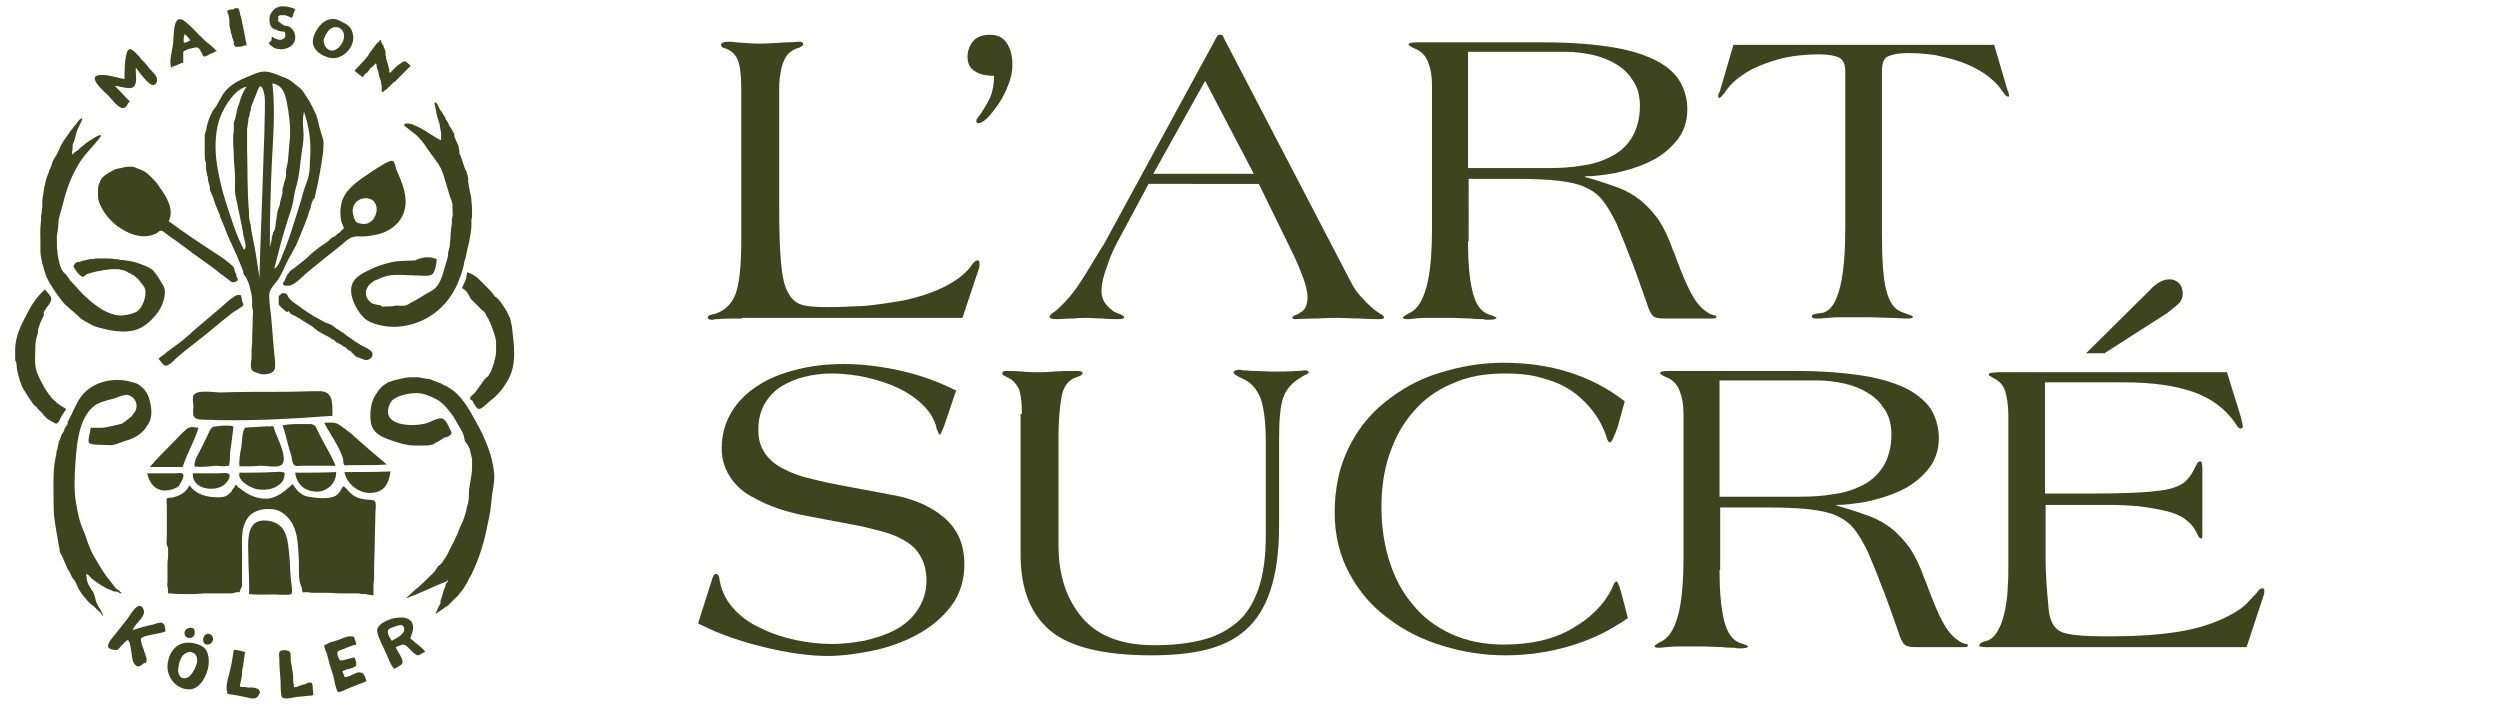 <?xml version="1.0" encoding="utf-8"?>
<!-- Generator: Adobe Illustrator 28.0.0, SVG Export Plug-In . SVG Version: 6.00 Build 0)  -->
<svg version="1.1" id="Ebene_1" xmlns="http://www.w3.org/2000/svg" xmlns:xlink="http://www.w3.org/1999/xlink" x="0px" y="0px"
	 viewBox="0 0 395.6 111.7" style="enable-background:new 0 0 395.6 111.7;" xml:space="preserve">
<style type="text/css">
	.st0{fill:#3D441E;}
</style>
<g>
	<path class="st0" d="M73,83c0.3-0.6,0.5-1.2,0.7-1.9v0c0-0.1,0.1-0.3,0.1-0.4c0-0.1,0-0.3,0.1-0.4c0-0.3,0.2-0.6,0.2-0.9
		c0.1-0.4,0.1-0.9,0.1-1.4c0-0.7,0.2-1.5,0.3-2.2c0.1-0.6,0.2-1.2,0.2-1.8c0-0.5,0-1,0-1.4c-0.1-0.4-0.2-0.8-0.3-1.2
		c0-0.1,0-0.3-0.1-0.4c-0.1-0.2-0.2-0.4-0.3-0.6c-0.1-0.1-0.2-0.3-0.3-0.4c-0.1-0.1-0.2-0.3-0.2-0.5c0-0.2-0.1-0.3-0.1-0.5
		c-0.1-0.3-0.2-0.6-0.4-0.9c-0.4-0.7-0.8-1.4-1.2-2.1c-0.7-1-1.6-2.2-2.7-2.8c-0.9-0.5-2.2-1-3.2-1c-1.1,0-3.5,0.4-4.1,1.5
		c-1.9,3.7,3.3,3.9,5.6,3.3c0.7-0.2,1.6-0.8,2.4-0.8c0.7,0,1.1,1.1,1.4,1.7c0.2,0.5,0.4,0.5,0.1,0.9c-0.1,0.1-0.3,0.3-0.5,0.3
		c-0.1,0.1-0.2,0.1-0.3,0.1c-0.2,0-0.3,0.1-0.4,0.2c-0.3,0.2-0.7,0.4-1,0.6c-0.1,0-0.2,0-0.2,0.1c-0.1,0.1-0.2,0.1-0.3,0.2
		c-0.1,0-0.3,0.1-0.4,0.1c-0.4,0.1-0.9,0.1-1.3,0.1c-0.2,0-0.4,0-0.6,0c-0.2,0-0.4,0-0.6,0c-1.5,0-2.9-0.5-4.3-1
		C60.1,69,59,68.4,58.7,67c-0.2-1.4-0.1-3.1,0.6-4.3c0.5-0.8,0.9-1.5,1.8-2c0.1-0.1,0.2-0.1,0.3-0.2c0.1-0.1,0.2-0.1,0.3-0.1
		c0.3-0.1,0.6-0.2,1-0.3c0.4-0.1,0.8-0.2,1.3-0.3c0.5-0.1,1-0.1,1.5-0.1c0.2,0,0.4,0,0.7,0c0.2,0,0.4,0.1,0.5,0.1
		c0.2,0,0.4,0.1,0.6,0.1c0.2,0.1,0.5,0,0.7,0.1c0.5,0.2,1.1,0.4,1.6,0.6c0.3,0.1,0.5,0.3,0.8,0.4c0.2,0.1,0.5,0.2,0.7,0.4
		c0.5,0.3,0.9,0.6,1.3,1c0.8,0.8,1.4,1.7,2,2.7c0.3,0.5,0.6,1.1,0.9,1.6c1.4,2.5,2.7,5.4,2.9,8.4c0.1,1.3-0.3,2.5-0.4,3.8
		c-0.1,1.3-0.3,2.6-0.6,3.9c-0.5,2.7-1.3,5.4-2.5,7.9c-0.1,0.2-0.2,0.5-0.4,0.7c-0.2,0.4-0.4,0.9-0.7,1.3c-0.1,0.2-0.2,0.3-0.3,0.5
		c-0.1,0.1-0.2,0.3-0.3,0.4l0,0c-0.2,0.2-0.3,0.3-0.4,0.5c-0.1,0.2-0.3,0.3-0.5,0.5c-0.3,0.3-0.6,0.6-0.9,0.9
		c-0.2,0.3-0.6,0.5-0.9,0.7c-0.2,0.2-0.5,0.3-0.7,0.5c-0.2,0.1-0.4,0.3-0.6,0.4c0,0-0.1,0-0.1,0c0.2-0.3,0.3-0.7,0.5-1.1
		c0.1-0.2,0.3-0.4,0.3-0.6c0-0.2,0-0.4,0.1-0.6c0.2-0.5,0.3-1.1,0.5-1.6c0.1-0.2,0.2-0.4,0.2-0.6c0-0.2,0.1-0.3,0.2-0.4
		c0.1-0.1,0.2-0.2,0.2-0.4c-0.1,0-0.1,0.1-0.2,0.2c-0.1,0-0.2,0.1-0.3,0.1c-0.4,0.2-0.8,0.3-1.2,0.5c-0.6,0.3-1.2,0.5-1.8,0.8
		c-0.8,0.3-1.5,0.7-2.2,0.9c-0.2,0.1-0.5,0.2-0.7,0.3c-0.1,0-0.2,0-0.3,0.1c0.1,0,0.1-0.1,0.2-0.2c0.3-0.2,0.5-0.5,0.8-0.7
		c0.3-0.3,0.6-0.6,0.9-0.8c0.6-0.5,1.2-1.1,1.8-1.7c0.4-0.4,0.8-0.7,1.1-1.2c0-0.1,0.1-0.1,0.1-0.2c0,0,0.1-0.1,0.1-0.1
		c0.1-0.1,0-0.1,0.1-0.2c0.1-0.1,0.2-0.1,0.3-0.2c0.2-0.2,0.4-0.4,0.5-0.6c0.1-0.2,0.3-0.4,0.4-0.6c0.2-0.3,0.4-0.6,0.5-0.9
		c0.3-0.7,0.7-1.3,1-2c0.3-0.6,0.6-1.3,0.8-1.9C72.8,83.4,72.9,83.2,73,83"/>
	<path class="st0" d="M9.5,69.5c0-0.1,0.1-0.2,0.1-0.3c0.1-0.2,0.1-0.3,0.2-0.5c0.1-0.1,0.1-0.2,0.2-0.3c0.1-0.1,0.1-0.3,0.2-0.4
		c0-0.1,0-0.2,0.1-0.3c0-0.1,0.1-0.2,0.2-0.3c0.1-0.1,0.1-0.2,0.2-0.3c0,0,0,0,0-0.1c0-0.1,0-0.1,0-0.2c0-0.1,0.1-0.1,0.1-0.2
		c0.1-0.1,0.1-0.3,0.2-0.4c0.6-1.1,1-2.3,1.8-3.4c1.8-2.5,5.4-3.2,8.2-2.3c0.8,0.2,0.9,0.3,1.5,0.8c0.5,0.5,0.9,1,1.1,1.8
		c0.4,1.4,0.6,2.9-0.2,4.1c-0.8,1.4-2.1,2.2-3.7,2.6c-0.6,0.2-1.2,0.5-1.8,0.6c-0.4,0.1-1,0-1.5,0c-0.4,0-2,0-2.3-0.3
		c-0.2-0.3,0-1.2,0.1-1.5c0-0.2,0.1-0.4,0.1-0.6c0-0.1,0-0.2,0.1-0.3c0.1-0.1,0.2,0,0.2,0c0.5,0,0.9,0,1.4,0c0.4,0,0.9-0.1,1.3-0.2
		c0.5-0.1,0.9-0.2,1.4-0.3c0.2-0.1,0.6-0.1,0.8-0.3c0.1-0.1,0.3-0.2,0.4-0.3c0.1-0.1,0.2-0.2,0.3-0.2c0.1-0.1,0.2-0.2,0.2-0.2
		c0.1-0.1,0.3-0.2,0.4-0.3c0.1-0.1,0.2-0.3,0.3-0.4c0-0.1,0.1-0.2,0.2-0.2l0,0c0-0.2,0.2-0.3,0.2-0.5c0.1-0.2,0.1-0.4,0.1-0.7
		c0-0.7-0.7-1.5-1.4-1.6c-0.4-0.1-1.1,0.2-1.5,0.3c-0.4,0.2-1.1,0.4-1.6,0.5c-1.2,0.4-1.9,0.5-2.8,1.5c-2,2.2-2.2,6.1-2.4,8.9
		c-0.1,1.9-0.2,3.9,0.1,5.7c0.2,1,0.3,1.9,0.6,2.9c0.2,0.8,0.6,1.6,0.9,2.4c0.1,0.4,0.3,0.8,0.4,1.2c0.3,0.8,0.6,1.5,1,2.2
		c0.3,0.5,0.6,1,0.9,1.5c0.2,0.3,0.3,0.5,0.5,0.8c0.3,0.4,0.5,0.8,0.8,1.1c0.3,0.4,0.7,0.9,1,1.3c0.2,0.3,0.5,0.5,0.8,0.7
		c0.1,0.1,0.1,0.2,0.2,0.2c0.1,0,0.1,0.1,0.1,0.1c0,0.2-0.4,0-0.5-0.1c-0.2-0.1-0.4-0.1-0.6-0.1c-0.2,0-0.3-0.1-0.5-0.2
		c-0.3-0.1-0.6-0.2-0.9-0.4c-0.2-0.1-0.4-0.2-0.7-0.4c-0.5-0.3-0.9-0.6-1.3-0.9c-0.2-0.1-0.3-0.3-0.4-0.4c-0.1-0.1-0.6-0.6-0.7-0.4
		c0,0.1,0.1,0.3,0.1,0.4c0,0.2,0,0.4,0.1,0.6c0,0.2,0.1,0.4,0.2,0.6c0.1,0.2,0.2,0.4,0.3,0.5c0.1,0.2,0.2,0.4,0.4,0.6
		c0.1,0.3,0.2,0.5,0.3,0.8c0.1,0.3,0.1,0.5,0.2,0.8c0.1,0.1,0.1,0.3,0.2,0.4c0.1,0.2,0.2,0.5,0.4,0.7c0.1,0.3,0.3,0.5,0.4,0.8
		c0,0.1,0.2,0.3,0.1,0.4c-0.1-0.1-0.2-0.3-0.3-0.4c-0.1-0.2-0.3-0.3-0.5-0.5c-0.1-0.1-0.3-0.3-0.4-0.4c-0.2-0.2-0.4-0.4-0.6-0.5
		c-0.5-0.4-0.9-0.9-1.3-1.4c-0.2-0.2-0.4-0.5-0.5-0.7c-0.3-0.4-0.5-0.9-0.7-1.4c-0.1-0.2-0.3-0.4-0.4-0.6c-0.2-0.2-0.3-0.4-0.4-0.7
		c-0.1-0.1-0.1-0.3-0.2-0.4c-0.2-0.3-0.4-0.6-0.5-0.9c0-0.1-0.1-0.2-0.1-0.3c-0.1-0.2-0.2-0.3-0.2-0.4c-0.1-0.2-0.1-0.3-0.2-0.5
		C10,88.3,9.9,88.2,9.8,88c-0.1-0.2-0.2-0.4-0.3-0.6c-0.1-0.2,0-0.4-0.1-0.6c0-0.2-0.1-0.3-0.1-0.5c0-0.2-0.1-0.4-0.1-0.6
		c-0.1-0.4-0.1-0.8-0.2-1.1c-0.1-0.6-0.2-1.2-0.3-1.9c-0.1-0.7-0.2-1.4-0.2-2.2c0-1.9-0.1-3.7,0-5.6c0-1,0.2-2,0.4-3
		C8.9,71.6,9,71.3,9.1,71c0-0.2,0.1-0.4,0.1-0.6c0-0.1,0.1-0.2,0.1-0.3c0-0.1,0-0.2,0-0.3C9.4,69.8,9.4,69.6,9.5,69.5"/>
	<path class="st0" d="M69.1,41c0,0.6-0.2,1.8-0.6,2.3c-0.4,0.5-1.6,0.3-2.3,0.3c-1.7,0-3.5-0.3-5.1,0.1c-0.4,0.1-0.9,0.3-1.3,0.5
		c-0.3,0.1-0.6,0.2-0.8,0.4c-0.3,0.2-0.6,0.4-0.8,0.8c-0.2,0.3-0.3,0.6-0.3,1c0,0.7,0.5,1.4,1.2,1.7c0.2,0,0.3,0.1,0.5,0.1
		c0.2,0.1,0.5,0,0.7,0.2c0.2,0.2,0.5,0.1,0.8,0.1c0.4,0,0.8,0,1.3-0.1c0.4-0.1,0.9,0,1.3,0c0.5,0,0.9-0.2,1.3-0.5
		c0.2-0.1,0.4-0.2,0.6-0.3c0.2-0.1,0.5-0.3,0.7-0.4c0.3-0.2,0.5-0.3,0.8-0.5c0.6-0.4,1.7-0.8,2.1-1.5c0.8-1,1.1-2.8,1.5-4
		c0.1-0.3,0.2-0.6,0.2-0.9c0-0.2,0-0.4,0.1-0.7c0.1-0.3,0.2-0.7,0.2-1c0-0.4,0.1-0.9,0.1-1.3c0-0.7,0.1-1.3,0.2-1.9
		c0-0.2,0-0.4,0-0.6c0-0.2,0-0.3,0.1-0.4c0.1-0.3,0-0.7,0-1c0-0.3,0-0.7,0-1c0-0.2-0.1-0.3-0.1-0.5c-0.1-0.3-0.2-0.5-0.3-0.8
		c-0.1-0.3-0.2-0.7-0.3-1c-0.2-0.7-0.4-1.3-0.6-2c-0.3-1.1-0.7-1.9-1.4-2.8c-0.2-0.3-0.4-0.6-0.6-0.8c-0.3-0.5-0.7-0.9-0.9-1.3
		c-0.3-0.5-0.7-0.9-1-1.3c-0.2-0.2-0.4-0.4-0.6-0.6c-0.3-0.2-0.5-0.4-0.8-0.6c-0.2-0.1-0.3-0.3-0.5-0.4c-0.1-0.1-0.4-0.3-0.5-0.4
		c-0.3-0.6,1.1-0.3,1.3-0.2c0.5,0.2,0.9,0.4,1.3,0.6c1.1,0.6,2.1,1.4,3.2,1.9c0,0,0-0.7,0-0.8c0-0.5-0.1-1-0.2-1.4
		c0-0.2,0-0.4-0.1-0.5c-0.1-0.2-0.1-0.5-0.2-0.7c-0.1-0.2-0.1-0.5-0.2-0.7c-0.1-0.4-0.1-0.7-0.2-1.1c0-0.1-0.1-0.3-0.1-0.4
		c0,0-0.1-0.4,0-0.4c0.2,0,0.3,0.1,0.4,0.3c0.1,0.2,0.2,0.4,0.3,0.6c0,0.1,0.1,0.1,0.1,0.2c0.1,0.1,0.1,0.1,0.1,0.2l0,0
		c0.1,0.1,0.2,0.1,0.2,0.2c0.1,0.1,0.1,0.1,0.1,0.2c0.1,0.2,0.3,0.4,0.4,0.6c0.1,0.1,0.1,0.2,0.1,0.3c0,0.1,0.1,0.2,0.2,0.3
		c0.2,0.3,0.3,0.5,0.4,0.8c0.1,0.2,0.3,0.4,0.4,0.6c0.1,0.1,0.1,0.3,0.2,0.4c0.1,0.1,0.2,0.2,0.2,0.4c0,0.1,0,0.2,0,0.3
		c0.1,0.2,0.2,0.5,0.3,0.7c0.1,0.2,0.2,0.5,0.3,0.7c0.1,0.1,0.1,0.3,0.1,0.4c0,0.2,0.1,0.3,0.1,0.5c0,0.1,0,0.2,0,0.3
		c0,0.2,0.1,0.3,0.2,0.5c0.1,0.2,0.1,0.4,0.2,0.6c0.1,0.4,0.3,0.8,0.4,1.2c0.1,0.3,0.4,0.7,0.4,1l0,0c0.1,0.3,0.2,0.6,0.2,0.9
		c-0.1,0.3,0.1,0.7,0.1,1.1c0.1,0.3,0.1,0.7,0.2,1h0c0.1,0.4,0.2,0.9,0.2,1.3c0.1,0.8,0.1,1.6,0.1,2.4c0,0.2-0.1,0.4-0.1,0.6
		c0,0.3,0,0.6,0,0.9c0,0.7-0.2,1.5-0.3,2.2c-0.1,0.8-0.4,1.5-0.5,2.3c-0.1,0.4-0.1,0.7-0.3,1.1c-0.1,0.2-0.1,0.4-0.1,0.6
		c-0.2,1-0.6,2-1,3c-1.7,3.9-5.2,6.5-9.5,6.8c-1.6,0.1-4.4-0.3-5.5-1.6c-1.1-1.2-2.5-3.8-1.5-5.5c0.5-0.9,1.7-1.5,2.6-1.9
		c1.1-0.6,2.2-0.9,3.4-1.2c1.3-0.3,2.5-0.2,3.8-0.3C66.7,40.7,67.9,40.5,69.1,41"/>
	<path class="st0" d="M12.7,41.4c0.2-0.1,0.5-0.2,0.7-0.2c0.1,0,0.3-0.1,0.5-0.1c0.1,0,0.2-0.1,0.4-0.1c0.1,0,0.2,0,0.3,0
		c0.2,0,0.3,0,0.5-0.1c0.2,0,0.4,0,0.7,0c0.1,0,0.2,0,0.4,0c0.1,0,0.2,0,0.4,0c0.5,0,1,0,1.5,0.1c0.3,0,0.6,0,0.8,0.1l0,0
		c1,0.1,2.1,0.2,3.1,0.6c0.8,0.3,2,0.7,2.4,1.3c0.5,0.6,1.1,1.6,1.5,2.3c0.4,0.8,0.1,2-0.2,2.8c-0.7,1.8-2.7,3.8-4.6,4.2
		c-1.8,0.4-3.8,0-5.6-0.5c-0.3-0.1-0.7-0.2-1-0.4c-0.6-0.3-1.1-0.6-1.6-0.9c-0.2-0.1-0.3-0.3-0.5-0.5c-0.2-0.2-0.5-0.4-0.7-0.6
		c-0.3-0.2-0.5-0.4-0.8-0.7c-0.4-0.3-0.8-0.7-1.1-1.1c-0.3-0.4-0.6-0.8-0.9-1.2c-0.2-0.3-0.4-0.6-0.6-0.9c-0.2-0.3-0.3-0.5-0.5-0.8
		c-0.1-0.2-0.2-0.4-0.3-0.6c-0.1-0.2-0.2-0.4-0.3-0.7C7.1,43,6.9,42.5,6.8,42c-0.1-0.3-0.2-0.5-0.2-0.8c-0.1-0.5-0.2-0.9-0.2-1.4
		c0-0.4,0-0.7,0-1.1c0-1.3-0.1-2.5,0.1-3.8c0-0.2,0-0.5,0-0.7c0-0.2,0.1-0.4,0.1-0.6c0-0.4,0.1-0.7,0.1-1.1c0-0.3,0-0.6,0-0.9
		c0.1-0.6,0.2-1.2,0.3-1.9c0.1-0.4,0.2-0.8,0.3-1.3c0.1-0.4,0.3-0.8,0.4-1.1c0.1-0.4,0.3-0.7,0.4-1l0,0c0.1-0.3,0.2-0.7,0.3-0.9
		c0.1-0.2,0.3-0.5,0.5-0.8c0.3-0.5,0.5-1.1,0.8-1.7c0,0,0,0,0,0c0.2-0.3,0.3-0.5,0.5-0.8c0.3-0.4,0.6-0.9,0.9-1.3
		c0.3-0.3,0.5-0.7,0.8-1c0.1-0.1,0.2-0.2,0.3-0.4c0.1-0.1,0.2-0.2,0.3-0.4c0.1-0.1,0.3-0.2,0.5-0.3c0.1,0.1-0.1,0.4-0.1,0.5
		c-0.1,0.2-0.2,0.4-0.3,0.6c-0.2,0.4-0.4,0.8-0.5,1.2c-0.1,0.4-0.2,0.7-0.3,1.1c-0.1,0.2-0.1,0.4-0.2,0.5c0,0.1-0.1,0.2-0.1,0.4
		c0,0.1,0,0.2,0,0.2c0,0.3,0,0.5-0.1,0.8c0,0.1,0,0.3,0,0.5c0.1-0.1,0.2-0.2,0.3-0.3c0.2-0.2,0.5-0.3,0.7-0.5
		c0.1-0.1,0.2-0.2,0.3-0.3c0.6-0.5,1.2-1,1.9-1.4c0.3-0.2,0.6-0.4,0.9-0.5c0.1-0.1,0.4-0.2,0.5,0c-1.2,1.7-2.8,3-3.8,4.9
		c-1.1,1.9-1.8,4-2.3,6.1c-0.2,0.7-0.4,1.4-0.6,2.2c-0.1,0.9-0.1,1.7-0.3,2.6C9,37.7,9,38.1,9,38.5c0,0.4,0,0.9,0.1,1.3
		c0,0.5,0.1,0.9,0.2,1.4c0.1,0.4,0.2,0.9,0.4,1.3c0.1,0.2,0.2,0.4,0.3,0.5c0.1,0.1,0.1,0.2,0.2,0.2c0.1,0.1,0.1,0.1,0.2,0.2
		c0,0.1,0,0.1,0.1,0.1c0.1,0.1,0.1,0.1,0.1,0.2c0,0,0.1,0.1,0.1,0.1c0.2,0.2,0.3,0.5,0.5,0.7c0,0,0.1,0.1,0.1,0.1c0,0,0.1,0,0.1,0
		c0,0,0,0,0,0.1c0.1,0.1,0.2,0.2,0.3,0.3c1,1.2,2.3,2.5,3.6,3.4c1,0.8,2.9,1.7,4.2,1.5c0.8-0.1,1.9-0.3,2.4-0.8
		c0.8-0.7,1.5-2.8,0.9-3.7c-0.2-0.3-0.4-0.6-0.6-0.8c-0.1-0.1-0.2-0.3-0.3-0.4c-0.2-0.2-0.5-0.4-0.7-0.6c-0.1-0.1-0.3-0.1-0.4-0.2
		c0-0.1-0.1-0.1-0.1-0.1c-0.1,0-0.2-0.1-0.2-0.1c-0.1,0-0.3-0.1-0.4-0.2c-0.2-0.1-0.3-0.2-0.5-0.2c-0.1,0-0.2-0.1-0.4-0.1
		c-0.2,0-0.3-0.1-0.5-0.1c-0.4,0-0.9,0-1.3,0c-0.4,0.1-0.9,0.1-1.3,0.2c-0.3,0.1-0.7,0.1-1,0.2c-0.3,0.1-0.5,0.1-0.8,0.2
		c-0.2,0.1-0.4,0.1-0.6,0.2c-0.1,0-0.1,0.1-0.2,0.2c-0.1,0-0.1,0.1-0.2,0.1c0,0-0.1,0.1-0.2,0.1c-0.3-0.1-0.5-0.3-0.7-0.5
		c-0.2-0.2-0.4-0.5-0.6-0.8c0-0.1-0.1-0.1-0.1-0.2c-0.1-0.1-0.1-0.2,0-0.3c0-0.1,0.1-0.1,0.1-0.2c0-0.1,0.1-0.1,0.2-0.2
		c0.1-0.1,0.2-0.1,0.4-0.2C12.5,41.5,12.6,41.5,12.7,41.4C12.7,41.4,12.7,41.4,12.7,41.4"/>
	<path class="st0" d="M73.1,45.6c0.2-0.4,0.3-0.7,0.5-1.1c0.2-0.4,0.2-0.9,0.3-1.3c0-0.1,0-0.1,0.1-0.1c0.2,0.1,0.3,0.1,0.5,0.2
		c0.3,0.1,0.5,0.3,0.7,0.4c0.1,0.1,0.2,0.1,0.3,0.2c0.1,0.1,0.2,0.2,0.3,0.3c0.3,0.3,0.6,0.6,0.9,0.9c0.3,0.3,0.7,0.7,1,1
		c0.1,0.1,0.2,0.3,0.3,0.4c0.1,0.1,0.2,0.3,0.3,0.4c0.1,0.1,0.2,0.1,0.3,0.2c0.2,0.2,0.5,0.5,0.7,0.8c0.3,0.4,0.5,0.8,0.8,1.2
		c0.2,0.4,0.4,0.8,0.6,1.2c0.1,0.4,0.2,0.8,0.3,1.3c0.3,2.9,0.9,6-0.7,8.7c-0.7,1.2-1.6,2.3-2.7,3.1c-0.4,0.3-1.2,1.2-1.7,1.3
		c-0.1,0-0.3,0-0.4-0.1c-0.1-0.1-0.2-0.3-0.3-0.4c-0.1-0.2-0.2-0.3-0.3-0.5c-0.1-0.2-0.1-0.3-0.3-0.4c-0.1-0.1-0.2-0.1-0.2-0.2
		c-0.1-0.1,0-0.1,0-0.2c0.2-0.2,0.3-0.4,0.5-0.5c0.2-0.2,0.4-0.4,0.5-0.6l0,0c0.4-0.6,0.9-1.2,1.3-1.8c0,0,0.1-0.1,0.1-0.1
		c0,0,0.1-0.1,0.1-0.1c0.1-0.1,0.2-0.2,0.3-0.2c0.1-0.1,0.2-0.4,0.3-0.5c0.2-0.3,0.3-0.6,0.4-0.9c0.1-0.2,0.1-0.4,0.2-0.6
		c0-0.1,0.1-0.1,0.1-0.2c0-0.2,0-0.4,0.1-0.5c0.1-0.4,0.2-0.9,0.2-1.3c0-0.3,0-0.6,0-0.9c0-0.2,0-0.4,0-0.6c-0.1-1-0.5-1.8-0.8-2.7
		c-0.2-0.4-0.3-0.7-0.5-1.1c-0.2-0.2-0.3-0.5-0.4-0.7c-0.1-0.2-0.3-0.4-0.5-0.5c-0.2-0.2-0.4-0.4-0.6-0.6c-0.4-0.4-0.8-0.8-1.2-1.2
		C74.1,46.5,73.8,45.9,73.1,45.6"/>
	<path class="st0" d="M6.4,51c0,0.1-0.1,0.2-0.1,0.3c-0.1,0.3-0.2,0.6-0.3,0.9C6,52.3,6,52.4,6,52.5c0,0.1,0,0.2,0,0.2
		c-0.2,0.6-0.4,1.3-0.4,2c0,1.4-0.2,2.8,0.2,4.1c0.3,0.8,0.7,1.6,1.1,2.3c0.2,0.4,0.4,0.7,0.7,1.1c0.1,0.2,0.3,0.4,0.4,0.5
		c0.1,0.2,0.2,0.3,0.4,0.5c0.4,0.3,0.7,0.7,1.1,0.9c0.2,0.1,0.4,0.3,0.6,0.4c0.1,0,0.2,0.1,0.2,0.1c0.1,0.1,0.1,0.1,0.2,0.1
		c-0.1,0.2-0.3,0.4-0.4,0.6c-0.1,0.2-0.3,0.4-0.4,0.6c-0.1,0.2-0.2,0.4-0.3,0.7C9.2,66.8,9.1,67,9,67c-0.1,0.1-0.3,0-0.4-0.1
		c-0.1,0-0.2-0.1-0.2-0.1c-0.1,0-0.1-0.1-0.2-0.1c-0.2-0.1-0.3-0.2-0.5-0.3c-0.2-0.1-0.3-0.2-0.5-0.4c-0.2-0.2-0.3-0.3-0.4-0.5
		c-0.2-0.2-0.4-0.4-0.6-0.6c-0.1-0.1-0.2-0.2-0.3-0.3c0-0.1-0.1-0.1-0.1-0.2c-0.1-0.1,0-0.1-0.1-0.1c-0.1,0-0.2-0.1-0.3-0.2
		c-0.1-0.1-0.2-0.2-0.3-0.4c-0.4-0.5-0.7-1-1-1.5c-0.2-0.3-0.4-0.6-0.6-1c-0.1-0.3-0.2-0.6-0.3-0.8c-0.2-0.6-0.4-1.3-0.5-2
		c-0.1-0.4,0-0.8-0.2-1.2c-0.1-0.1-0.1-0.3-0.1-0.4c0-0.2,0-0.5,0-0.7c0-0.3,0-0.7,0-1c0.1-2,0.9-3.6,1.8-5.3c0.8-1.6,1.6-2.8,2.9-4
		c0.3,0.4,0.9,0.9,1,1.4c0,0.1,0,0.2,0,0.3c-0.1,0.2-0.2,0.4-0.3,0.6c-0.1,0.1-0.1,0.2-0.2,0.3c-0.1,0.1-0.1,0.2-0.2,0.2l0,0
		c-0.1,0.1-0.1,0.2-0.2,0.4c-0.1,0.1-0.2,0.2-0.3,0.4C7,49.7,6.9,49.9,6.9,50c-0.1,0.2-0.2,0.4-0.3,0.6C6.5,50.8,6.5,50.9,6.4,51"/>
	<path class="st0" d="M62,101.4c0.5-0.3,1.4-0.7,1.8-1.3c0.3-0.4,0.2-1.2-0.4-1.2c-0.3,0-1.5,0.4-1.8,0.6
		C61,100,61.7,100.9,62,101.4 M64.9,101c0.8,0.7,1.7,1.3,2.4,2.1c-0.2,0.1-0.9,0.6-1.2,0.6c-0.3,0-1.1-0.8-1.3-1
		c-0.3-0.3-0.6-0.7-1-0.7c-0.3,0-0.9,0.3-1.2,0.4c0.3,0.7,1,1.5,1.1,2.3c0,0.5-0.4,0.6-0.9,0.9c-0.5,0.3-0.4,0.3-0.7-0.1
		c-0.5-0.7-0.7-1.6-1.1-2.3c-0.4-1-1.1-2.1-1.3-3.2C59.1,97.9,67.4,95.7,64.9,101"/>
	<path class="st0" d="M22.1,9c0.2,0.4,0.5,0.6,0.8,0.9c0.3,0.3,0.5,0.7,0.8,1c0.5,0.6,1.4,1.2,1.1,2.1c-0.4,0.9-1.1,0.3-1.6-0.2
		c-0.6-0.6-1.2-1.4-1.7-2.1c-0.1,0.8,0.3,2.4-0.3,3c-0.6,0.6-2.2-0.1-3-0.1c0.5,0.6,1.2,1.2,1.7,1.8c0.1,0.1,0.3,0.3,0.4,0.4
		c0.3,0.2,0.3,0.3,0,0.5c-0.1,0.2-0.3,0.6-0.5,0.7c-0.9,0.6-2.2-1.5-2.8-2c-0.5-0.5-3.2-2.8-1.4-3.1c1.3-0.2,2.8,0.4,4.1,0.6
		c0-1.3,0-2.7,0.3-3.9C20.4,6.8,21.5,8.5,22.1,9"/>
	<path class="st0" d="M26.2,99.9c-0.7,0.4-3.8,0.6-3.9,1.2c-0.1,0.5,0.5,1.7,0.6,2.2c0.1,0.4,0.3,0.7,0.3,1.1c0,0.6-0.1,0.4-0.5,0.6
		c-0.5,0.4-0.9,0.7-1.3,0.2c-0.5-0.4-0.5-1.4-0.6-2c-0.1-0.3-0.2-1.9-0.6-1.9c-0.2,0-0.8,0.7-1,0.9c-0.5,0.5-0.5,0.8-1.3,0.6
		c-0.6-0.1-1-0.3-0.7-1c0.3-0.7,1-1.3,1.4-1.9c0.5-0.6,1-1.3,1.5-1.9c0.5-0.6,1.7-3,2.5-1.8c0.8,1.3-1.2,2.3-1.6,3.5
		c1-0.3,1.9-0.6,2.9-0.8c0.5-0.1,1.2-0.4,1.6-0.4C26.2,98.7,26.1,99.4,26.2,99.9"/>
	<path class="st0" d="M58,107.8c-0.8,0.3-1.5,0.6-2.3,0.9c-0.4,0.1-1.8,0.9-2.2,0.8c-0.3-0.1-0.7-2.3-0.8-2.7
		c-0.3-0.9-0.6-1.8-0.8-2.7c-0.1-0.4-0.2-0.8-0.4-1.2c-0.1-0.3-0.2-0.5-0.2-0.8c0.1-0.1,0.2-0.1,0.3-0.1c0.5-0.4,1.3-0.5,1.8-0.7
		c0.7-0.2,1.5-0.7,2.2-0.6c0.5,0,0.4,0.1,0.6,0.6c0.1,0.2,0.1,0.5,0.2,0.7c-0.2,0-0.3,0.1-0.5,0.1c-0.7,0.3-1.4,0.5-2.1,0.8
		c-0.5,0.2-0.4,0.2-0.4,0.6c0,0.2,0.1,0.5,0.2,0.7c0.3,0.5,0.4,0.3,1,0.2c0.3-0.1,0.8-0.2,1.1-0.3c0.5-0.1,0.4-0.1,0.6,0.5
		c0.2,0.9,0,0.9-0.9,1.2c-0.3,0.1-0.7,0.1-0.9,0.3c-0.3,0-0.4,0.2-0.2,0.4c0.1,0.2,0.1,0.4,0.2,0.6c0.4,0.2,1.7-0.6,2.1-0.7
		C57.7,106.3,57.7,107,58,107.8"/>
	<path class="st0" d="M49.1,33.1c-0.1,0-0.3,0.8-0.4,1.1c-0.1,0.4-0.3,0.7-0.4,1.1c-0.4,0.9-0.7,1.8-1.1,2.7
		c-0.4,1.1-1.1,2.1-1.6,3.1c-0.6,1.1-1,2.4-1.8,3.4c-0.5,0.6-1.2,1.4-1.2,2.2c0,1.5,0.3,3,0.4,4.5c0.1,1.2,0.2,2.5,0.3,3.7
		c0.1,0.7,0.1,1.3,0.2,2c0,0.4,0.1,1.1,0,1.4c-0.2,0.9-1.5,1-2.2,0.9c-0.3-0.1-1.1-0.3-1.4-0.6c-0.4-0.4-0.1-1.5-0.1-2
		c0-0.8,0-1.6,0.1-2.4c0-1.4,0.1-2.8,0.1-4.2c0-0.3,0.1-0.7,0-1c0-0.1-0.1-0.2-0.1-0.3c0-0.2,0-0.3,0-0.5c0-0.7,0-1.4-0.2-2
		c-0.1-0.5-0.2-1-0.4-1.5c-0.2-0.4-0.3-0.8-0.6-1.1c-0.1-0.1-0.2-0.3-0.2-0.4c0-0.1,0-0.1,0-0.2c0-0.1-0.1-0.2-0.1-0.3
		c-0.3-0.7-0.6-1.5-0.9-2.2c-0.3-0.7-0.7-1.5-1-2.2c-0.4-0.8-0.7-1.6-1-2.4c-0.2-0.4-0.3-0.8-0.5-1.2c-0.1-0.2-0.2-0.4-0.2-0.5
		c0-0.1,0-0.3-0.1-0.4c-0.2-0.4-0.4-0.9-0.6-1.4c-0.2-0.6-0.4-1.3-0.7-1.9c-0.1-0.2-0.2-0.4-0.2-0.7c0-0.2,0-0.4-0.1-0.6
		c-0.1-0.3-0.2-0.7-0.2-1c0-0.1,0-0.3-0.1-0.4c0-0.2-0.1-0.4-0.1-0.6c-0.1-0.3-0.1-0.7-0.1-1c0-0.3,0-0.5-0.1-0.7
		c-0.1-0.3-0.1-0.7-0.1-1c0-1,0-1.9,0-2.9c0-0.2,0-0.4,0.1-0.6c0.1-0.3,0.2-0.6,0.2-0.9c0.2-0.8,0.4-1.5,0.8-2.2
		c0.1-0.3,0.3-0.6,0.5-0.8c0.3-0.3,0.4-0.7,0.6-1c0.2-0.4,0.5-0.8,0.7-1.2c0.9-1.4,2.5-2.2,4-2.8c0.6-0.2,1.3-0.6,1.9-0.7
		c1.3-0.3,2.5,0.4,3.6,0.8c0.3,0.1,0.6,0.2,0.9,0.4l0,0c0.4,0.2,0.7,0.5,1.1,0.8c0.4,0.3,0.8,0.6,1.1,1c0.3,0.4,0.5,0.8,0.8,1.2
		c0.5,0.8,0.9,1.6,1.3,2.5c0.3,0.7,0.4,1.5,0.6,2.2c0.2,0.8,0.6,1.6,0.6,2.4c0,1.9-0.5,4-0.8,5.8c-0.2,1-0.4,1.9-0.6,2.8
		C49.4,31.7,49.2,32.4,49.1,33.1 M43.6,35.8c0-0.1,0-0.2,0-0.2c0.1-0.7,0.2-1.4,0.3-2.1c0.1-0.3,0.2-0.6,0.3-0.9
		c0.1-0.2,0.1-0.3,0.1-0.5c0-0.1,0.1-0.3,0.1-0.4c0.1-0.4,0.2-0.7,0.3-1.1c0-0.1,0-0.2,0-0.4c0-0.2,0-0.4,0.1-0.6
		c0.1-0.5,0.2-0.9,0.4-1.4c0.1-0.4,0-0.9,0.1-1.4c0.1-0.6,0.3-1.2,0.3-1.8c0.1-0.8,0.1-1.5,0.2-2.3c0.2-1.8,0.1-3.5-0.2-5.3
		c-0.3-1.5-0.4-3.9-2.5-4.2c0.5,4.3,0.1,8.6-0.1,12.9c-0.2,4.3-0.3,8.6-0.3,13c0-0.1,0.1-0.3,0.1-0.4c0-0.1,0.1-0.3,0.1-0.4
		c0-0.1,0.1-0.3,0.1-0.4c0-0.1,0-0.2,0-0.4c0.1-0.2,0.2-0.4,0.2-0.7C43.5,36.5,43.5,36.1,43.6,35.8 M37.4,18
		c0.1-0.4,0.1-0.8,0.3-1.2c0.2-0.5,0.3-1,0.5-1.5c0.2-0.6,0.5-1.1,0.8-1.6c-1.9,0.5-3.4,3-4.1,4.7c-0.8,2-0.9,4.4-0.7,6.6
		c0.3,2.5,0.9,5.1,1.7,7.5c0.8,2.4,1.5,4.8,2.7,7c0.6-0.3,0-1.7-0.1-2.3c-0.1-0.9-0.3-1.8-0.5-2.7c-0.2-1.1-0.5-2.3-0.7-3.4
		c-0.2-0.9-0.1-1.8-0.1-2.7c0-1.3-0.2-2.5-0.2-3.8c0-0.7-0.1-1.3-0.1-2c0-0.4,0-0.7,0-1.1c0-0.3,0.1-0.6,0.1-0.9c0-0.4,0-0.8,0-1.2
		C37.2,18.9,37.3,18.5,37.4,18C37.4,18,37.4,18,37.4,18 M41.1,44.1c-0.2,0,1-26,0.8-28.6c0-0.3-0.3-2.1-0.8-1.8
		c-0.2,0.1-0.5,1.1-0.6,1.3c-0.1,0.3-0.3,0.7-0.4,1c-0.1,0.2-0.1,0.3-0.2,0.5c-0.1,0.2-0.1,0.3-0.2,0.5c0,0.1,0,0.2,0,0.3
		c0,0.1,0,0.2-0.1,0.3c0,0.2-0.1,0.3-0.1,0.5c0,0.1,0,0.3-0.1,0.4c0,0.1-0.1,0.2-0.1,0.3c0,0.1,0,0.2,0,0.2c0,0.3-0.1,0.5-0.1,0.8
		c0,0.2-0.1,0.4-0.1,0.6c0,0.2,0,0.5,0,0.7c0,0.5,0,1,0,1.5c0,0.3,0,0.6,0,0.8c0.1,3.5,0,6.7,0.3,10.1c0,0.5,0,1,0.1,1.4
		c0,0.2,0.2,0.6,0.2,0.9c0,0.6,0.2,1.2,0.3,1.9C40.5,39.8,40.7,41.9,41.1,44.1 M43.4,42.5c0.6-0.1,1.2-1.9,1.4-2.4
		c0.5-1.1,0.8-2.1,1.2-3.2c0.7-2.2,1.4-4.3,2-6.5c0.2-0.8,0.6-1.6,0.8-2.4c0.3-1.1,0.2-2.4,0.3-3.5c0.1-2.3-0.2-4.6-1-6.8
		c-0.2,0.8-0.2,2-0.1,2.8c0.1,1.1,0,2.1-0.2,3.2c-0.3,2-0.4,4.2-1,6.1c-0.3,1-0.3,1.9-0.6,2.9c-0.3,1.1-0.7,2.1-1,3.2
		C44.5,38,44,40.3,43.4,42.5"/>
	<path class="st0" d="M26.7,35c2.4,1.8,5,3.5,7.6,5.2c0.8,0.5,1.6,1.1,2.3,1.7l0,0c0.1,0.1,0.2,0.2,0.3,0.3c0.1,0.2,0.2,0.3,0.2,0.5
		c0.1,0.2,0.1,0.4,0.2,0.5c0,0.1,0.1,0.2,0.1,0.2c0,0.1,0,0.2,0,0.3c0.1,0.2,0.2,0.3,0.2,0.5c0.1,0.1,0,0.2-0.2,0.3
		c-0.2,0.2-0.6,0.2-0.8,0.1c-0.2-0.1-0.3-0.3-0.5-0.4c-0.3-0.2-0.5-0.4-0.8-0.6c-0.3-0.2-0.6-0.4-0.9-0.7c-1.7-1.3-3.5-2.5-5.2-3.8
		c-0.8-0.6-1.6-1.2-2.5-1.8c-0.3-0.2-0.9-0.8-1.2-0.8c-0.3,0-0.6,0.4-0.9,0.5c-1.5,0.7-3.2,0.4-4.7-0.4c-0.4-0.2-0.9-0.5-1.3-0.8
		c-1.2-0.9-2.2-2.1-2.8-3.5c-0.3-0.6-0.3-1.2-0.3-1.9c0-0.6,0-1,0.3-1.6c0.1-0.3,0.2-0.5,0.5-0.8c0.2-0.2,0.5-0.4,0.8-0.6
		c0.3-0.2,0.6-0.3,0.9-0.5c0.3-0.2,0.7-0.2,1.1-0.3c0.7-0.2,1.9-0.4,2.5,0c0.3,0.1,0.5,0.2,0.8,0.3c0.1,0.1,0.3,0.1,0.4,0.2
		c0.4,0.2,0.9,0.7,1.2,1c0.4,0.4,0.8,0.8,1.1,1.3C26.4,31.2,27.6,33.1,26.7,35"/>
	<path class="st0" d="M53.3,37.1C53.4,37.1,53.4,37.1,53.3,37.1c0.2-0.2,0.5-0.3,0.6-0.5c0.1-0.1,0.1-0.1,0.2-0.2l0,0
		c0.1-0.1,0.3-0.2,0.3-0.3c0,0,0,0,0-0.1c0-0.1-0.1-0.1-0.1-0.2c-0.1-0.3-0.2-0.5-0.3-0.8c-0.2-1-0.2-2.1,0.1-3.1
		c0.6-2,2.6-3.3,4.2-4.4c0.9-0.6,1.8-1.2,2.7-1.7c0.3-0.1,0.9-0.5,1.2-0.3c0.3,0.2,0.4,1,0.5,1.3c0.9,2,1.9,4.3,1.3,6.5
		c-0.5,2-2.4,3.4-4.3,3.8c-1,0.2-2.1,0.4-3.1,0.3c-1.1,0-1.7,0.6-2.5,1.3c-1.9,1.5-3.8,3-5.7,4.6c-0.7,0.6-1.5,1.5-2.3,1.8
		c-0.2,0.1-0.3,0.1-0.5,0.1c-0.2,0-0.3,0-0.5,0c-0.1,0-0.2-0.1-0.3-0.2c-0.1-0.2,0.1-0.4,0.2-0.5c0-0.1,0.1-0.2,0.1-0.3
		c0.1-0.2,0.2-0.3,0.2-0.4c0.1-0.2,0.2-0.4,0.3-0.5c0.1-0.1,0.2-0.3,0.3-0.4c0.1-0.1,0.3-0.2,0.4-0.3c0.3-0.2,0.6-0.4,0.9-0.7
		c0.7-0.5,1.4-1.1,2-1.7c0.3-0.3,0.6-0.5,1-0.8c0.2-0.2,0.5-0.4,0.8-0.6c0.1,0,0.1-0.1,0.2-0.1c0,0,0-0.1,0.1-0.1
		c0.1-0.1,0.2-0.1,0.3-0.2c0.3-0.2,0.6-0.5,0.9-0.8C52.9,37.5,53.1,37.3,53.3,37.1 M59.6,33.1c0-2.5-3.7-2.2-3.8,0.2
		c0,0.3,0.1,0.8,0.2,1.1c0.2,0.7,0.4,0.9,1.2,1C58.5,35.7,59.6,34.5,59.6,33.1"/>
	<path class="st0" d="M45.3,49.3C45.3,49.3,45.3,49.3,45.3,49.3c-0.2-0.1-0.3-0.2-0.4-0.3c-0.1-0.1-0.1-0.2-0.2-0.2
		c-0.2-0.1-0.3-0.3-0.5-0.5c0,0-0.1-0.1-0.1-0.2c0-0.1,0-0.1,0-0.2c0-0.1,0-0.2,0-0.3c0-0.1,0-0.3,0-0.4c0-0.1,0-0.2,0-0.3
		c0-0.1,0.2-0.2,0.2-0.2c0.1-0.1,0.1-0.1,0.2-0.2c0.1-0.1,0-0.1,0.1-0.1c0.1,0,0.3,0,0.4,0c0.1,0,0.2,0,0.3,0.1
		c0.2,0.1,0.2,0.4,0.4,0.6c0.3,0.5,1,0.9,1.4,1.2c1.1,0.8,2.2,1.6,3.4,2.2c0.3,0.2,0.6,0.3,0.9,0.5c0.1,0.1,0.2,0.1,0.3,0.1
		c0.2,0.1,0.3,0.1,0.5,0.2c0.3,0.1,0.5,0.3,0.8,0.5c0.2,0.2,0.4,0.3,0.6,0.4c0.1,0.1,0.3,0.2,0.4,0.3c0.2,0.1,0.4,0.2,0.5,0.3
		c0.2,0.2,0.3,0.3,0.5,0.4c0.4,0.3,0.9,0.6,1.3,0.9c0.3,0.2,0.5,0.3,0.8,0.5c0.5,0.3,1.6,0.7,1.8,1.2c0.2,0.5-0.2,1-0.6,1.1
		c-0.2,0.1-0.5,0.1-0.7,0c-0.4-0.1-0.7-0.3-1.1-0.4c-0.3-0.1-0.5-0.4-0.7-0.6c-0.1-0.1-0.2-0.1-0.2-0.2c0-0.1-0.1-0.1-0.1-0.1
		c0,0-0.1-0.1-0.2-0.1c-0.2-0.1-0.3-0.2-0.5-0.4c-0.1-0.2-0.3-0.2-0.5-0.3c-0.1-0.1-0.2-0.2-0.4-0.3c-0.2-0.1-0.4-0.2-0.6-0.3
		c-0.2-0.1-0.3-0.3-0.5-0.4c-0.1-0.1-0.3-0.1-0.5-0.3c-0.1-0.1-0.3-0.2-0.5-0.3c-0.1-0.1-0.3-0.1-0.4-0.2c-0.3-0.2-0.6-0.3-0.9-0.5
		c-0.2-0.1-0.3-0.2-0.4-0.3c-0.2-0.1-0.3-0.2-0.5-0.4c-0.7-0.5-1.5-0.9-2.2-1.4c-0.3-0.2-0.6-0.3-0.9-0.5c-0.3-0.1-0.6-0.3-0.7-0.5
		c-0.1-0.1-0.1-0.1-0.2-0.2C45.5,49.5,45.4,49.4,45.3,49.3"/>
	<path class="st0" d="M25.1,56.8c0.1-0.3,1-0.7,1.3-1.1c0.5-0.4,1-0.7,1.5-1.1c1.3-0.9,2.5-2.1,3.7-3.1c1.1-0.9,2.2-1.9,3.3-2.8
		c0.7-0.6,1.4-1.3,2.2-1.8l0,0c0.3-0.2,0.7-0.3,1-0.2c0,0.1,0.1,0.2,0.1,0.3c0,0.2,0.1,0.3,0.1,0.5c0,0.2,0.1,0.4,0.2,0.6
		c0,0.2,0,0.3-0.2,0.4c-0.3,0.2-0.6,0.4-0.9,0.6c-0.2,0.1-0.3,0.2-0.5,0.3c-1.4,1.1-2.9,2.3-4.3,3.5c-1.5,1.2-3,2.3-4.5,3.6
		c-0.5,0.4-1,1.1-1.6,1.3C25.9,58.1,25.6,57.3,25.1,56.8"/>
	<path class="st0" d="M27.1,10.7c-0.4-1,0.2-2.8,0.3-3.9c0.1-0.8,0-3.3,0.8-3.7c0.4-0.2,0.9,0.1,1.2,0.4c0.4,0.3,0.8,0.7,1.2,1.1
		c0.2,0.2,0.4,0.4,0.6,0.6c0.2,0.2,0.3,0.4,0.5,0.5C31.8,5.8,31.9,5.9,32,6c0.1,0.1,0.2,0.2,0.3,0.3c0.2,0.2,0.4,0.4,0.7,0.6
		c0.2,0.2,0.4,0.3,0.6,0.5c0.2,0.2,0.3,0.3,0.5,0.5c0,0,0.2,0.1,0.2,0.2c0,0-0.1,0-0.1,0c-0.1,0-0.1,0.1-0.2,0.1
		c-0.1,0.1-0.2,0.1-0.4,0.2c-0.1,0-0.2,0.1-0.3,0.1c-0.1,0-0.2,0.1-0.3,0.2c-0.1,0.1-0.2,0.1-0.3,0.1c-0.1,0-0.1,0.1-0.2,0.1
		c0,0-0.1,0-0.1,0.1c0,0-0.1,0-0.1-0.1C32.1,8.8,32,8.7,32,8.5c-0.1-0.1-0.1-0.2-0.2-0.3c0-0.1-0.1-0.1-0.1-0.2c0-0.1,0-0.1-0.1-0.2
		c-0.1-0.1-0.3-0.3-0.5-0.3c-0.2,0-0.4,0.1-0.6,0.1c-0.3,0.1-0.5,0.1-0.8,0.2c-0.2,0.1-0.5,0.2-0.7,0.4c0,0.1,0,0.2,0,0.3
		c0,0.1,0,0.3,0,0.4c0,0.2,0,0.3,0,0.5c0,0.1,0,0.2,0,0.3c0,0.1,0,0.1,0,0.1c0,0,0,0.1,0,0.1c0,0-0.2,0.1-0.3,0.1
		c-0.2,0.1-0.3,0.1-0.5,0.2c-0.2,0.1-0.3,0.2-0.5,0.2c-0.1,0-0.1,0.1-0.2,0.1c0,0,0,0-0.1,0c0,0-0.1,0-0.1,0
		C27.3,10.7,27.2,10.7,27.1,10.7z M30.1,6.4c-0.2-0.4-0.6-0.8-0.9-1c-0.1,0.3-0.2,1.1-0.1,1.3C29.3,6.9,29.8,6.5,30.1,6.4"/>
	<path class="st0" d="M61.7,11.6c0.5-0.6,1-1.1,1.6-1.5c0.3-0.2,0.5-0.4,0.8-0.4c0.3,0.1,0.7,0.6,0.9,0.7c-0.2,0.2-0.4,0.4-0.6,0.6
		c-0.4,0.4-0.7,0.7-1.1,1.1c-0.2,0.2-0.3,0.4-0.5,0.5c0,0-0.1,0.1-0.1,0.1c-0.1,0.1-0.1,0.2-0.2,0.2c-0.1,0.1-0.2,0.1-0.3,0.2
		c-0.1,0.1-0.3,0.3-0.4,0.4c0,0,0,0.1-0.1,0.1c0,0.1-0.1,0.1-0.1,0.1c-0.1,0.1-0.1,0.1-0.1,0.1c-0.1,0-0.1,0.1-0.2,0.2
		c-0.1,0.1-0.2,0.2-0.4,0.3c-0.1,0.1-0.2,0.1-0.2,0.2c-0.1,0-0.1,0.1-0.2,0.1c0-0.1,0-0.1-0.1-0.1c0,0,0-0.1,0-0.2c0,0,0-0.1,0-0.1
		c0,0,0-0.1,0-0.1c0-0.1,0-0.2,0-0.3c0-0.1,0-0.2,0-0.3c0-0.1,0-0.1-0.1-0.2c0-0.1,0-0.2,0-0.3c0-0.1,0-0.2-0.1-0.3
		c0-0.1,0-0.2-0.1-0.3c0-0.1,0-0.2-0.1-0.3c0-0.2-0.1-0.4-0.1-0.6c0-0.1,0-0.2-0.1-0.3c0-0.1-0.1-0.2-0.1-0.3c0-0.1-0.1-0.3-0.1-0.4
		c0-0.2,0-0.3-0.1-0.5c0,0-0.1,0.1-0.1,0.1c-0.1,0-0.1,0.1-0.1,0.1c-0.1,0.1-0.2,0.2-0.3,0.3c-0.1,0.1-0.2,0.2-0.4,0.3
		c0,0-0.1,0.1-0.1,0.1c0,0,0,0.1,0,0.1c0,0.1-0.1,0.1-0.2,0.2c0,0.1-0.1,0.1-0.1,0.2c0,0.1-0.1,0.1-0.2,0.1
		c-0.1,0.1-0.2,0.2-0.3,0.3c-0.1,0.1-0.1,0.2-0.2,0.3c0,0.1,0,0.1-0.1,0.1c0,0-0.1,0-0.1-0.1c-0.2-0.1-0.5-0.3-0.7-0.5
		c0,0-0.5-0.4-0.5-0.4c0.4-0.4,0.8-0.9,1.2-1.3c0.2-0.2,0.4-0.4,0.6-0.7c0.1-0.1,0.2-0.2,0.3-0.3l0,0c0,0,0.1-0.1,0.1-0.2
		c0-0.1,0.1-0.1,0.1-0.2c0.2-0.3,0.4-0.5,0.6-0.8c0.2-0.3,0.4-0.5,0.6-0.8c0.1-0.1,0.1-0.1,0.2-0.2C60,6.7,60,6.6,60,6.5
		c0-0.1,0.1-0.1,0.2-0.2c0.1,0.2,0.2,0.5,0.3,0.7c0,0,0,0.1,0.1,0.1c0,0,0.1,0.1,0.1,0.1c0,0.1,0,0.1,0,0.2c0,0.1,0.1,0.2,0.1,0.2
		c0.1,0.2,0.1,0.4,0.2,0.5C61,8.5,61,8.6,61,8.7c0,0.1,0.1,0.2,0.1,0.3c0,0.1,0,0.2,0,0.3c0.2,0.6,0.4,1.2,0.5,1.8
		c0,0.1,0,0.2,0,0.3C61.7,11.4,61.8,11.6,61.7,11.6"/>
	<path class="st0" d="M45.9,103.2c0.1,0.2,0.1,0.6,0.1,0.9c0,0.3,0,0.7,0.1,1c0.1,0.4,0.1,0.8,0.2,1.2c0.1,0.5,0.1,1.1,0.1,1.6
		c0,0.2,0.1,0.3,0.1,0.5c0,0.1,0,0.2,0,0.3c0.1,0.1,0.3,0,0.4,0c0.2,0,0.3-0.2,0.5-0.2c0.1,0,0.2,0,0.3-0.1c0.1,0,0.3-0.1,0.4-0.1
		c0.2,0,0.3-0.1,0.5-0.2c0.2-0.1,0.7-0.2,0.8,0.1c0.1,0.3,0.1,0.7,0.1,1c0,0.3,0.2,0.6,0,0.8c-0.1,0.1-0.6,0.1-0.7,0.1
		c-0.7,0.1-1.3,0.1-2,0.2c-0.5,0.1-1.3,0.3-1.8,0.2c-0.4-0.1-0.4-0.1-0.5-0.6c-0.1-0.8-0.1-1.3-0.1-2.1c-0.1-1.2-0.2-2.4-0.2-3.6
		c0-0.4-0.2-0.9,0.2-1.2c0.3-0.2,0.9-0.1,1.3,0C45.7,103.1,45.8,103.1,45.9,103.2"/>
	<path class="st0" d="M43,5.8C43,5.8,43,5.8,43,5.8c0.1,0,0.2,0.1,0.2,0.1C43.3,6,43.4,6,43.4,6c0.1,0.1,0.3,0.2,0.5,0.2
		c0.1,0.1,0.4,0.1,0.5,0.1c0.2,0,0.3-0.1,0.5-0.2c0.3-0.2,0.3-0.5,0.2-0.9c0-0.1-0.1-0.2-0.2-0.2C44.7,5,44.5,5,44.3,4.9
		c-0.1,0-0.1,0-0.2,0c-0.1,0-0.2-0.1-0.3-0.2c-0.1,0-0.1,0-0.2,0c-0.1,0-0.1-0.1-0.2-0.1c-0.2-0.1-0.4-0.2-0.5-0.4
		c-0.3-0.5-0.3-1.1-0.2-1.7c0.2-0.5,0.5-0.9,0.9-1.2c0.2-0.1,0.5-0.2,0.8-0.3c0.2,0,0.3,0,0.5,0c0.4,0,0.8,0.1,1.2,0.2
		c0.2,0.1,0.4,0.1,0.5,0.2c0.1,0.1,0.2,0.1,0.1,0.2c-0.1,0.1-0.1,0.2-0.2,0.4c-0.1,0.1-0.1,0.3-0.1,0.4c0,0.1-0.1,0.1-0.1,0.2
		c0,0.1,0,0.1-0.1,0.2c-0.1,0.1-0.1,0-0.1,0c-0.1-0.1-0.2-0.1-0.3-0.1c-0.1-0.1-0.3-0.2-0.4-0.2c-0.2-0.1-0.3-0.1-0.5-0.1
		c-0.2,0-0.3,0-0.5,0c-0.1,0-0.3,0.1-0.4,0.2C44.1,2.8,44,3,44,3.2c0,0.2,0.1,0.2,0.2,0.3c0.1,0.1,0.3,0.2,0.4,0.3
		c0,0,0.1,0.1,0.1,0.1c0.1,0,0.1,0,0.2,0.1c0.1,0,0.2,0.1,0.4,0.1c0.1,0,0.1,0,0.2,0c0.1,0,0.1,0,0.2,0.1c0.4,0.2,0.7,0.5,0.9,1
		c0.5,1.5-0.6,2.5-2,2.6c-0.6,0-1.2-0.1-1.6-0.5c-0.2-0.1-0.3-0.2-0.4-0.4c-0.1-0.1-0.1-0.1,0-0.2c0.1-0.1,0.1-0.1,0.2-0.1
		c0.1-0.1,0.1-0.2,0.2-0.3C42.9,6.1,43,6,43,5.9C43,5.9,43,5.9,43,5.8"/>
	<path class="st0" d="M51.2,6.3c0,0.8,0.5,1.8,1.5,1.7c0.8-0.1,1.6-1.2,1.7-1.9c0.2-0.9-0.3-1.9-1.4-1.8C52,4.4,51.5,5.5,51.2,6.3
		 M55.9,5.8C56,7.5,54.5,9,53,9.2c-1.4,0.1-3.5-1-3.5-2.6c0-1.4,1.4-3.5,3-3.6c0.8-0.1,1.7,0.5,2.4,0.9C55.6,4.4,55.8,5,55.9,5.8"/>
	<path class="st0" d="M37,102.8c0.4,0.1,1.1,0.1,1.4,0.3c0.4,0,0.5,0.1,0.3,0.5c0,0.3-0.1,0.5-0.1,0.8c0,0.3-0.1,0.5-0.1,0.8
		c-0.1,0.4-0.2,0.9-0.2,1.4c0,0.4-0.1,0.8-0.2,1.2c0,0.2-0.1,0.4-0.1,0.5c0,0.1-0.1,0.2,0,0.3c0.1,0.2,0.5,0.1,0.6,0.1
		c0.2,0,0.5,0.1,0.7,0.1c0.3,0,0.6,0,0.8,0c0.3,0.1,0.7,0.1,0.9,0.4c0.3,0.3,0,0.7-0.2,1c-0.5,0.7-1.7,0.1-2.5,0
		c-0.5-0.1-1.1-0.2-1.6-0.3c-0.8-0.1-0.7,0-0.8-0.6c-0.2-0.9,0.3-2.3,0.5-3.2C36.7,105,36.8,103.9,37,102.8"/>
	<path class="st0" d="M37.9,93.7L37.9,93.7c-0.3,0-0.6,0-0.8,0.1c-0.3,0.1-0.6,0.1-0.8,0.1c-0.4,0-0.7,0-1.1,0c-0.7,0-1.4,0-2.1,0
		c-0.2,0-0.4,0-0.6,0c-0.6,0-1.1,0.1-1.7,0.1c-0.8,0-1.6,0-2.4,0c-0.6,0-1.2-0.1-1.8-0.1c0-0.4,0-0.7-0.1-1.1c-0.1-0.2,0-0.5,0-0.7
		c0-0.3,0-0.7,0-1c0-0.7,0-1.4,0-2.1c0-0.3,0.1-0.6,0.1-0.9c0-0.4,0-0.8,0-1.2c0-0.2-0.1-0.4-0.2-0.7c-0.1-0.4,0-0.8,0-1.2
		c0-0.4,0-0.9,0-1.3c0-0.5,0-1,0-1.5c0-0.7,0-1.4,0-2.1c0-0.2-0.1-1,0-1.2c0.1-0.2,0.8-0.1,1-0.2c1.2-0.3,2-0.8,2.6-1.9
		c1,1.5,2.9,1.9,4.5,1.9c0.8,0,1.3-0.1,1.9-0.7c0.3-0.2,0.4-0.7,0.7-0.9c0.1-0.4,0.3-0.5,0.5-0.1c0.1,0.1,0.2,0.2,0.4,0.3
		c1.2,1,2.7,1.7,4.3,1.6c1.6-0.1,2.9-1.3,4-2.3c0.7,1,1.3,1.8,2.5,2c1.2,0.2,2.8,0.4,4,0c0.5-0.2,0.8-0.5,1.1-1
		c0.4-0.6,0.3-0.9,0.9-0.3c0.8,1,1.5,1.5,2.8,1.7c0.4,0.1,1.4,0,1.7,0.3c0.3,0.3,0.1,1.6,0.1,2c0,1.5-0.1,3-0.1,4.5
		c0,1.4-0.1,2.8-0.1,4.3c0,0.4,0,0.8,0,1.2c0,0.5-0.1,0.9-0.1,1.4c0,0.5,0,1,0,1.5c-0.2,0-0.4,0-0.6-0.1c-0.1,0-0.2,0-0.3,0
		c-0.1,0-0.2-0.1-0.3-0.1c-0.1,0-0.3,0-0.4,0c-0.2,0-0.5,0-0.7-0.1c-0.9,0-1.8,0-2.7,0c-0.9,0-1.8-0.1-2.7-0.1c-0.4,0-0.9,0-1.3,0
		c-0.2,0-0.4,0-0.7,0c-0.3,0-0.6-0.1-1-0.1c-0.1,0-0.4,0.1-0.5,0c-0.1-0.1-0.1-0.3-0.1-0.4c0,0,0,0,0,0c0-0.2-0.1-0.5-0.2-0.7
		c-0.1-0.3-0.2-0.5-0.2-0.8c-0.1-0.6-0.1-1.3-0.1-1.9c0-0.4,0-0.7,0-1.1c-0.1-1.7-0.1-3.6-0.7-5.2c-0.5-1.4-1.8-2.8-3.3-3
		c-1.5-0.2-3.3,0.1-4.2,1.5c-1,1.6-0.8,3.4-0.8,5.3c0,0.5,0,1,0,1.5c0,0.9,0,1.8,0,2.6c0,0.4,0,0.9,0,1.3C38,93.2,38,93.6,37.9,93.7
		C37.9,93.6,37.9,93.6,37.9,93.7"/>
	<path class="st0" d="M52.6,65.8c-6.8,0.5-13.7,0.9-20.6,0.6c-0.6,0-1.2-0.1-1.4-0.7c-0.1-0.4,0-1,0-1.4c0-0.4-0.2-1.3,0-1.7
		c0.4-1,3.3-0.5,4.2-0.5c3.3-0.1,6.6-0.1,9.9-0.1c2,0,3.9-0.1,5.9-0.1C52.8,61.9,52.6,64,52.6,65.8"/>
	<path class="st0" d="M39.4,94c0.1-2-0.1-4-0.1-6c0-1.5-0.3-3.9,0.9-5.1c1-0.9,3.1-0.6,4.1,0.3c1.3,1.1,1.3,3.2,1.5,4.9
		c0.1,1.1,0.1,2.2,0.2,3.3c0,0.4,0.4,2.3,0.1,2.6c-0.2,0.2-1.5,0.1-1.8,0.1C42.7,94,40.9,94.2,39.4,94"/>
	<path class="st0" d="M53.1,73.7c-1.2,0-2.3,0-3.5,0c-0.6,0-1.2,0-1.9,0c-0.4,0-0.9,0.2-1.2-0.2c-0.3-0.3-0.3-1-0.4-1.4
		c-0.2-0.6-0.4-1.2-0.5-1.7c-0.3-1-0.5-2.1-0.9-3.1c1-0.2,2-0.2,3-0.2c0.5,0,1,0,1.5,0c0.6,0.1,0.7,0.3,1,0.9
		C51.1,70,52.3,71.7,53.1,73.7"/>
	<path class="st0" d="M37.9,73.8c-0.1-1.1,0.1-2.1,0.3-3.1c0.1-0.7,0.1-2.6,0.6-3c0.2-0.1,1-0.1,1.2-0.1c0.5,0,1.1-0.1,1.6-0.1
		c0.3,0,0.9-0.1,1.2,0c0.3-0.2,0.5-0.1,0.6,0.4c0.1,0.3,0.2,0.6,0.3,0.8c0.4,1,2.1,4.5,0.6,5c-0.8,0.3-2.2,0-3,0
		C40.1,73.8,39,73.8,37.9,73.8"/>
	<path class="st0" d="M30.8,73.8c-0.2-0.9,0.8-2.3,1.1-3c0.3-0.5,0.5-1.1,0.8-1.6c0.2-0.4,0.5-1.3,0.9-1.6c0.3-0.2,3-0.4,3.3-0.1
		c0.1,0.1-0.2,1.7-0.2,2c-0.1,0.7-0.2,1.5-0.3,2.2c0,0.4,0,1.8-0.2,2c-0.1,0.1-0.2,0-0.3,0c-0.5,0.2-1.2,0-1.7,0
		C33,73.8,31.8,74,30.8,73.8"/>
	<path class="st0" d="M61.2,73.5c-1.3,0.1-2.5,0.1-3.8,0.1c-0.7,0-1.4,0-2.1,0c-0.2,0-0.7,0.1-0.8,0c-0.2-0.1-0.2-0.8-0.2-1
		c-0.7-2.1-2-3.8-3-5.7c0.9,0,1.7-0.2,2.5,0.4c0.8,0.6,1.6,1.1,2.3,1.8C57.8,70.6,59.5,72.1,61.2,73.5"/>
	<path class="st0" d="M28.9,73.9h-5.2c1.2-1.4,2.5-2.7,3.8-4c0.6-0.6,1.2-1.3,1.9-1.9c0.6-0.6,1.2-0.4,2-0.3
		C30.8,69.8,29.6,71.7,28.9,73.9"/>
	<path class="st0" d="M54.5,74.7c2.4,0,4.9,0,7.3-0.1c-0.3,2.1-1.1,3.4-3.3,3.4C56.7,78,54.9,76.6,54.5,74.7"/>
	<path class="st0" d="M46.7,74.8c2.2,0,4.3,0,6.5-0.1c0,1.8-1.4,3-2.9,3.1C48.3,77.8,47,76.8,46.7,74.8"/>
	<path class="st0" d="M37.9,74.8c1.8,0,3.6,0,5.4-0.1c0.4,0,0.9-0.1,1.3,0c0.5,0.1,0.5,0,0.4,0.6c-0.1,0.8-0.5,1.2-1.1,1.6
		c-0.9,0.6-2.2,0.7-3.3,0.5C39.7,77.2,37.5,76.1,37.9,74.8"/>
	<path class="st0" d="M23.3,74.9h4.4c0.6,0,1.5-0.3,1.3,0.6c-0.1,0.4-0.5,1.1-0.7,1.4c-0.7,0.6-2.2,0.9-3,0.6
		C24.2,77.2,23.5,76,23.3,74.9"/>
	<path class="st0" d="M30.5,74.9h4.1c0.5,0,1.5-0.2,1.7,0.2c0.2,0.6-0.5,1.3-0.8,1.6C34,77.9,30.4,77.5,30.5,74.9"/>
	<path class="st0" d="M36.4,4.6c0-0.1,0-0.1,0-0.2c0-0.1-0.1-0.2-0.1-0.3c0-0.1,0-0.2,0-0.3c0-0.1,0-0.3,0-0.4c0-0.1,0-0.3,0-0.4
		c-0.1-0.3-0.1-0.6-0.2-0.8C36,2.2,36,2,36,1.9c0-0.1,0-0.2,0-0.3c0,0,0.1,0,0.2,0c0.1,0,0.2-0.1,0.4-0.1c0.1,0,0.1,0,0.2,0
		c0.1,0,0.1,0,0.2-0.1c0.1-0.1,0.3-0.1,0.4-0.1c0.2,0,0.4,0,0.4,0.2c0.1,0.3,0.2,0.6,0.2,0.8c0.1,0.4,0.3,0.8,0.3,1.2
		c0.1,0.5,0.2,0.9,0.3,1.4c0.1,0.5,0.2,1.1,0.3,1.6c0,0.1,0,0.2,0.1,0.3c0,0.1,0,0.2,0,0.3c0,0,0.1,0.1,0,0.1c0,0-0.2,0-0.3,0
		c-0.1,0-0.2,0-0.2,0.1c-0.4,0.1-0.8,0.1-1.2,0.1c-0.1,0-0.1,0-0.1-0.1c0-0.1,0-0.1-0.1-0.1C37,7.2,37,7,37,6.9c0-0.1,0-0.2,0-0.3
		c0-0.1-0.1-0.1-0.1-0.2c0-0.1,0-0.2-0.1-0.3c0-0.1-0.1-0.3-0.1-0.4c0-0.1-0.1-0.3-0.1-0.4c-0.1-0.1-0.1-0.3-0.1-0.4
		C36.5,4.8,36.5,4.8,36.4,4.6C36.5,4.7,36.4,4.7,36.4,4.6"/>
	<path class="st0" d="M31.2,104.4c0-0.9-0.8-1.5-1.7-1.1c-0.9,0.4-1.2,1.6-1.3,2.5c-0.1,0.9,0.4,1.9,1.5,1.4
		C30.4,106.9,31.3,105.1,31.2,104.4 M26.5,105.6c0-2,1.2-4,3.4-3.9c0.7,0,2,0.3,2.5,0.9c0.6,0.6,0.7,1.8,0.6,2.7
		c-0.2,1.5-1.3,3.8-3.1,3.8C27.9,109,26.6,107.4,26.5,105.6"/>
	<path class="st0" d="M32.8,102c-1,0-0.8-1.9,0.3-1.7C34.1,100.6,33.8,102,32.8,102"/>
	<path class="st0" d="M30.8,100c0.2,1.2-1.7,1.3-1.6,0.1C29.3,99.2,30.9,99,30.8,100"/>
</g>
<g>
	<path class="st0" d="M117.4,50.4c-1.4,0-2.7,0-4,0.1c-0.3,0-0.5,0.1-0.7,0.1c-0.5,0-0.7-0.1-0.7-0.4c0-0.2,0.3-0.4,1-0.5
		c1.7-0.5,2.8-1.6,3.4-3.2c0.6-1.6,0.9-4.5,0.9-8.5V14.1c0-2.2-0.2-3.8-0.6-4.7c-0.4-0.9-1.1-1.5-2.1-1.8c-0.4-0.1-0.5-0.3-0.5-0.5
		c0-0.3,0.4-0.5,1.2-0.5c0.2,0,0.6,0,1.2,0.1c1.4,0.1,2.6,0.2,3.7,0.2c1.1,0,2.5-0.1,4.2-0.2c1,0,1.7-0.1,2-0.1c0.2,0,0.4,0,0.5,0.1
		c0.1,0,0.2,0.2,0.2,0.3c0,0.1-0.1,0.3-0.4,0.4l-0.1,0.1c-1.2,0.3-2.1,1-2.5,2c-0.5,1-0.7,2.4-0.8,3.9v19.2c0,4,0.1,7.1,0.3,9.1
		c0.2,2,0.5,3.6,1.1,4.6c0.5,1,1.2,1.6,2.1,1.9c0.9,0.3,2.3,0.4,4.1,0.4c1.9,0,3.9-0.1,6-0.2c2-0.2,4.1-0.5,6.3-0.9
		c2.2-0.5,4.1-1.1,6-2c1.8-0.9,3.3-1.9,4.4-3.3c0.4-0.7,0.8-1,1.1-1c0.2,0,0.3,0.2,0.3,0.5c0,0.2,0,0.5-0.1,0.8l-2.6,7.8H117.4z"/>
	<path class="st0" d="M154,6.5c0.6-0.7,1.5-1,2.7-1c1.1,0,2,0.4,2.6,1.3c0.6,0.9,0.9,2,0.9,3.5c0,1-0.2,2-0.6,3
		c-0.4,1.1-0.9,2.1-1.5,3c-0.6,0.9-1.2,1.7-1.8,2.3c-0.6,0.6-1.1,0.9-1.5,0.9c-0.2,0-0.3-0.1-0.3-0.3c0-0.2,0-0.3,0.1-0.4
		c1-1.3,1.6-2.4,2.1-3.4c0.4-1,0.6-2.1,0.6-3.4c-1.2,0-2.2-0.2-3-0.7c-0.8-0.5-1.2-1.2-1.2-2.3C153.1,8.1,153.4,7.2,154,6.5z"/>
	<path class="st0" d="M181.7,29.2l-4.4,8.2c-0.9,1.6-1.6,3.1-2.1,4.7c-0.6,1.5-0.9,2.9-0.9,4c0,1.2,0.6,2.2,1.7,3
		c0.2,0.2,0.6,0.4,1.2,0.6c0.5,0.2,0.7,0.4,0.7,0.5c0,0.2-0.3,0.3-1,0.3c-0.5,0-1.4,0-2.4-0.1c-1,0-1.8-0.1-2.3-0.1
		c-0.5,0-1.4,0-2.4,0.1c-1.1,0-2,0.1-2.5,0.1c-0.4,0-0.7,0-0.9-0.1c-0.2,0-0.3-0.1-0.3-0.3c0-0.2,0.3-0.5,0.8-0.8
		c0.3-0.2,0.5-0.4,0.6-0.5c1.2-1.1,2.4-2.5,3.5-4.2c1.1-1.7,2.2-3.6,3.5-5.7l0.1-0.1l17.9-32.9c0.1-0.3,0.3-0.4,0.5-0.4h0.1
		c0.3,0,0.5,0.1,0.5,0.4l20.1,38.6c0.5,1,1.1,1.9,1.9,2.7c0.8,0.9,1.6,1.6,2.4,2.2l0.5,0.3c0.4,0.2,0.5,0.4,0.5,0.5
		c0,0.2-0.2,0.3-0.7,0.3c-0.6,0-1.7,0-3.1-0.1c-1.5,0-2.6-0.1-3.3-0.1c-0.7,0-1.9,0-3.6,0.1c-1.6,0-2.7,0.1-3.3,0.1
		c-0.4,0-0.5-0.1-0.5-0.2c0-0.2,0.2-0.4,0.7-0.5c0.2-0.1,0.4-0.2,0.5-0.3c0.4-0.2,0.7-0.5,0.9-0.9c0.2-0.4,0.3-0.9,0.3-1.6
		c0-0.9-0.3-2.1-0.9-3.6c-0.6-1.6-1.4-3.3-2.4-5.3l-4.4-9H181.7z M190.7,12.8l-8.2,14.7h15.9L190.7,12.8z"/>
	<path class="st0" d="M232.3,38.2c0,3.2,0.2,5.8,0.7,7.9c0.5,2.1,1.4,3.3,2.7,3.7c0.7,0.2,1.1,0.4,1.1,0.5c0,0.2-0.5,0.3-1.4,0.3
		c-0.2,0-0.4,0-0.7-0.1c-0.5,0-1.1,0-2-0.1c-0.9,0-2-0.1-3.2-0.1c-1.8,0-3.1,0-3.9,0c-0.8,0-1.7,0.1-2.7,0.2c-0.2,0-0.3,0-0.3,0
		c-0.4,0-0.6-0.1-0.6-0.3c0,0,0.2-0.2,0.7-0.5l0.4-0.2c1.2-0.6,2-1.9,2.6-4c0.6-2.1,0.9-5.3,0.9-9.5V13.5c0-1.4-0.2-2.6-0.6-3.6
		c-0.4-1.1-1.1-1.8-2.1-2.2c-0.7-0.3-1-0.5-1-0.7c0-0.2,0.5-0.3,1.4-0.3h20c4.4,0,8,0.3,11,0.8c3,0.5,5.3,1.3,7,2.2s2.9,2.1,3.6,3.3
		c0.7,1.3,1.1,2.7,1.1,4.3c0,2-0.6,3.7-1.8,5.1c-1.2,1.4-2.6,2.5-4.4,3.3c-1.7,0.8-3.5,1.3-5.3,1.7c-1.8,0.3-3.3,0.5-4.7,0.5V28
		c2.2,0.6,3.9,1.2,5.3,1.7c1.3,0.5,2.5,1.2,3.5,2c1,0.8,1.9,1.8,2.8,3c0.8,1.2,1.6,2.8,2.3,4.8c0.2,0.4,0.4,1,0.7,1.8
		c0.8,2.1,1.5,3.8,2.2,5.1c0.7,1.3,1.5,2.3,2.4,2.9c0.4,0.3,0.8,0.5,1.3,0.6c0.2,0,0.3,0.1,0.3,0.3c0,0.1-0.2,0.2-0.5,0.2h-7.8
		c-0.8,0-1.3-0.1-1.6-0.3c-0.3-0.2-0.6-0.7-0.9-1.5l-0.3-0.9c-1.1-3.1-2-5.7-2.8-7.6c-0.7-1.9-1.4-3.5-1.9-4.7
		c-0.7-1.5-1.5-2.8-2.2-3.7c-0.7-0.9-1.7-1.6-2.8-2.1c-1.1-0.5-2.5-0.8-4.2-1c-1.7-0.2-4-0.3-6.8-0.3h-7.4V38.2z M232.3,26.6h12.6
		c1.9,0,3.8-0.1,5.4-0.4c1.7-0.2,3.2-0.7,4.6-1.4c1.4-0.7,2.5-1.7,3.3-3c0.8-1.3,1.3-3,1.3-5c0-1.5-0.3-2.8-1-3.9
		c-0.7-1.1-1.5-2-2.7-2.7c-1.1-0.7-2.4-1.2-3.7-1.5c-1.4-0.3-2.8-0.5-4.3-0.5h-15.5V26.6z"/>
	<path class="st0" d="M315.5,6.9l2.2,7.5l0.1,0.1c0,0.2,0.1,0.4,0.1,0.5c0,0.2,0,0.3-0.1,0.3c-0.2,0-0.5-0.2-0.8-0.7l-0.1-0.1
		c-0.7-1.1-1.7-2-2.8-2.8c-1.2-0.8-2.4-1.4-3.8-1.9c-1.4-0.5-2.8-0.8-4.2-1.1c-1.4-0.2-2.8-0.3-4.2-0.3c-1.4,0-2.4,0.2-3.1,0.5
		s-1,1.1-1,2.3v25.7c0,4.2,0.2,7.3,0.7,9.1c0.5,1.9,1.3,3,2.5,3.4c1.1,0.4,1.7,0.6,1.7,0.7c0,0.2-0.2,0.3-0.7,0.3
		c-0.1,0-0.3,0-0.5,0c-0.7,0-1.5-0.1-2.4-0.1c-0.9,0-2.2-0.1-3.9-0.1c-1.7,0-3,0-4,0c-0.9,0-2,0.1-3.1,0.2c-0.4,0-0.7,0-0.8,0
		c-0.4,0-0.6-0.1-0.6-0.4c0-0.2,0.3-0.3,1-0.4c0.2,0,0.5-0.1,0.7-0.1c1.3-0.3,2.2-1.7,2.8-4.2c0.6-2.5,0.8-5.7,0.8-9.6V11.4
		c0-1.2-0.3-1.9-1-2.3c-0.7-0.3-1.7-0.5-3.1-0.5c-1.4,0-2.8,0.1-4.2,0.3c-1.4,0.2-2.8,0.6-4.2,1.1c-1.4,0.5-2.7,1.1-3.8,1.9
		c-1.2,0.8-2.1,1.7-2.8,2.8l-0.1,0.1c-0.4,0.5-0.6,0.7-0.8,0.7c-0.1,0-0.1-0.1-0.1-0.3c0-0.1,0-0.3,0.1-0.5l0.1-0.1l2.2-7.5H315.5z"
		/>
	<path class="st0" d="M128,81.7c-1.7-0.3-3.3-0.7-4.8-1.2c-1.5-0.5-3-1.2-4.4-2s-2.5-1.8-3.3-3.1c-0.8-1.2-1.3-2.7-1.3-4.4
		c0-2.1,0.5-4,1.5-5.7c1-1.7,2.4-3.1,4.1-4.2c1.8-1.2,3.8-2,6.2-2.6c2.3-0.6,4.8-0.9,7.5-0.9c3,0,6.1,0.4,9.2,1.1s6,1.8,8.6,3.1
		l-1.9,5.6c-0.4,1-0.6,1.4-0.7,1.4c-0.1,0-0.2-0.3-0.5-1c0-0.2-0.1-0.4-0.1-0.5c-0.5-1.5-1.4-2.7-2.7-3.8c-1.3-1.1-2.7-1.9-4.4-2.6
		c-1.6-0.6-3.3-1.1-5-1.4c-1.7-0.3-3.2-0.4-4.6-0.4c-1.4,0-2.7,0.2-4,0.5c-1.3,0.3-2.5,0.8-3.7,1.5c-1.1,0.7-2,1.6-2.7,2.8
		c-0.7,1.2-1,2.6-1,4.2c0,1.5,0.4,2.7,1.1,3.7c0.7,1,1.7,1.8,2.9,2.4c1.2,0.6,2.4,1.1,3.7,1.4c1.3,0.3,2.7,0.7,4.4,1l1,0.2l8,1.5
		c3.4,0.6,6.2,1.8,8.3,3.6c2.1,1.8,3.2,4.2,3.2,7.4c0,2.5-0.7,4.8-2.1,6.6c-1.4,1.9-3.3,3.4-5.5,4.6c-2.3,1.2-4.6,2-7.1,2.5
		c-2.5,0.5-4.8,0.8-6.9,0.8c-3,0-6.4-0.5-10.1-1.4s-6.9-2-9.7-3.4c-0.5-0.2-0.7-0.3-0.7-0.4s0-0.2,0.1-0.4l2.2-6.9
		c0.1-0.3,0.3-0.5,0.5-0.5c0.2,0,0.4,0.2,0.5,0.5c0.2,1.8,0.9,3.4,2.1,4.8s2.7,2.5,4.5,3.3c1.8,0.9,3.7,1.5,5.6,1.9
		c2,0.4,3.8,0.6,5.6,0.6c1.7,0,3.4-0.2,5.1-0.5c1.7-0.4,3.4-0.9,4.9-1.7c1.5-0.8,2.7-1.8,3.6-3.2c0.9-1.3,1.4-2.9,1.4-4.6
		c0-1.5-0.3-2.7-0.8-3.6c-0.5-1-1.2-1.8-2.1-2.4c-0.9-0.6-1.9-1.1-3.1-1.5c-1.2-0.4-2.6-0.7-4.2-1.1L128,81.7z"/>
	<path class="st0" d="M161.7,65.5c0-2.1-0.2-3.5-0.6-4.2c-0.4-0.7-0.9-1.2-1.5-1.5c-0.7-0.3-1-0.5-1-0.7c0-0.3,0.2-0.4,0.7-0.4
		c0.5,0,1.4,0,2.5,0.1c1.1,0.1,2,0.1,2.5,0.1c0.5,0,1.3,0,2.3-0.1c1.5-0.1,2.7-0.1,3.7-0.1c0.7,0,1,0.1,1,0.3c0,0.3-0.3,0.5-1,0.7
		c-1.2,0.4-2,1.4-2.3,3c-0.3,1.6-0.5,3.8-0.5,6.5v17.1c0,4.8,1.3,8.6,3.8,11.5c2.5,2.9,6.3,4.3,11.4,4.3c2.9,0,5.3-0.3,7.4-0.8
		c2.1-0.5,3.9-1.4,5.5-2.7s2.7-3.1,3.5-5.3c0.8-2.3,1.2-5.1,1.2-8.5V69.8c0-2.9-0.3-5.2-0.8-6.7c-0.6-1.5-1.5-2.6-2.9-3.2
		c-0.9-0.4-1.4-0.7-1.4-1c0-0.1,0.1-0.2,0.3-0.3c0.2,0,0.4-0.1,0.5-0.1c0.1,0,0.4,0,0.7,0.1c0.5,0,1.2,0.1,2,0.1
		c0.8,0,1.7,0.1,2.9,0.1c0.8,0,2,0,3.6-0.1c0.8,0,1.2-0.1,1.2-0.1c0.5,0,0.7,0.1,0.7,0.3c0,0.1-0.2,0.3-0.7,0.5
		c-0.2,0.1-0.4,0.2-0.5,0.3c-1.4,0.8-2.3,1.8-2.8,3.1c-0.5,1.3-0.7,3.6-0.7,6.9v13.7c0,4.1-0.5,7.4-1.4,10.1
		c-0.9,2.7-2.2,4.7-3.9,6.2c-1.7,1.5-3.8,2.5-6.2,3.1c-2.4,0.6-5.3,0.9-8.7,0.9c-7.5,0-12.9-1.3-16-3.9c-3.1-2.6-4.7-6.6-4.7-12
		V65.5z"/>
	<path class="st0" d="M256,67.5c-0.6,1.7-1,2.5-1.2,2.5s-0.4-0.2-0.5-0.6c-0.6-1.9-1.5-3.5-2.7-4.9c-1.1-1.3-2.4-2.4-3.8-3.2
		c-1.4-0.8-3-1.3-4.6-1.7s-3.4-0.5-5.2-0.5c-3,0-5.8,0.5-8.2,1.6c-2.4,1-4.5,2.5-6.1,4.4c-1.7,1.9-2.9,4.1-3.8,6.7
		c-0.9,2.6-1.3,5.4-1.3,8.4c0,3,0.4,5.8,1.2,8.4c0.8,2.6,2,5,3.7,7c1.6,2,3.7,3.6,6.1,4.7c2.4,1.1,5.2,1.7,8.3,1.7
		c4.3,0,7.9-0.8,10.8-2.5c3-1.7,5.1-3.8,6.4-6.4c0-0.1,0.1-0.2,0.1-0.3c0.2-0.5,0.4-0.8,0.6-0.8c0.1,0,0.4,0.5,0.7,1.6l1.1,4.2
		c-2.7,1.9-5.7,3.4-9.1,4.4c-3.3,1-6.8,1.5-10.3,1.5c-3.4,0-6.6-0.5-9.9-1.5s-6.1-2.4-8.7-4.4c-2.6-1.9-4.6-4.3-6.1-7.1
		c-1.5-2.8-2.3-6-2.3-9.6c0-3.7,0.7-7.1,2.1-10c1.4-3,3.4-5.5,5.9-7.5s5.3-3.6,8.6-4.6c3.2-1,6.6-1.6,10.1-1.6
		c7.5,0,13.9,2,19.2,6.1L256,67.5z"/>
	<path class="st0" d="M272.1,90.2c0,3.2,0.2,5.8,0.7,7.9c0.5,2.1,1.4,3.3,2.7,3.7c0.7,0.2,1.1,0.4,1.1,0.5c0,0.2-0.5,0.3-1.4,0.3
		c-0.2,0-0.4,0-0.7-0.1c-0.5,0-1.1,0-2-0.1c-0.9,0-2-0.1-3.2-0.1c-1.8,0-3.1,0-3.9,0c-0.8,0-1.7,0.1-2.7,0.2c-0.2,0-0.3,0-0.3,0
		c-0.4,0-0.6-0.1-0.6-0.3c0,0,0.2-0.2,0.7-0.5l0.4-0.2c1.2-0.6,2-1.9,2.6-4c0.6-2.1,0.9-5.3,0.9-9.5V65.5c0-1.4-0.2-2.6-0.6-3.6
		c-0.4-1.1-1.1-1.8-2.1-2.2c-0.7-0.3-1-0.5-1-0.7c0-0.2,0.5-0.3,1.4-0.3h20c4.4,0,8,0.3,11,0.8c3,0.5,5.3,1.3,7,2.2
		c1.7,1,2.9,2.1,3.6,3.3c0.7,1.3,1.1,2.7,1.1,4.3c0,2-0.6,3.7-1.8,5.1c-1.2,1.4-2.6,2.5-4.4,3.3c-1.7,0.8-3.5,1.3-5.3,1.7
		c-1.8,0.3-3.3,0.5-4.7,0.5V80c2.2,0.6,3.9,1.2,5.3,1.7c1.3,0.5,2.5,1.2,3.5,2c1,0.8,1.9,1.8,2.8,3c0.8,1.2,1.6,2.8,2.3,4.8
		c0.2,0.4,0.4,1,0.7,1.8c0.8,2.1,1.5,3.8,2.2,5.1c0.7,1.3,1.5,2.3,2.4,2.9c0.4,0.3,0.8,0.5,1.3,0.6c0.2,0,0.3,0.1,0.3,0.3
		c0,0.1-0.2,0.2-0.5,0.2h-7.8c-0.8,0-1.3-0.1-1.6-0.3c-0.3-0.2-0.6-0.7-0.9-1.5l-0.3-0.9c-1.1-3.1-2-5.7-2.8-7.6
		c-0.7-1.9-1.4-3.5-1.9-4.7c-0.7-1.5-1.5-2.8-2.2-3.7c-0.7-0.9-1.7-1.6-2.8-2.1c-1.1-0.5-2.5-0.8-4.2-1c-1.7-0.2-4-0.3-6.8-0.3h-7.4
		V90.2z M272.1,78.6h12.6c1.9,0,3.8-0.1,5.4-0.4c1.7-0.2,3.2-0.7,4.6-1.4c1.4-0.7,2.5-1.7,3.3-3c0.8-1.3,1.3-3,1.3-5
		c0-1.5-0.3-2.8-1-3.9c-0.7-1.1-1.5-2-2.7-2.7c-1.1-0.7-2.4-1.2-3.7-1.5c-1.4-0.3-2.8-0.5-4.3-0.5h-15.5V78.6z"/>
	<path class="st0" d="M323.7,88.7c0,2.2,0.2,4.8,0.5,7.9c0.2,1.8,0.9,2.9,2,3.4c1.2,0.5,3.6,0.7,7.2,0.7c4.2,0,7.9-0.2,11.1-0.7
		c3.2-0.5,6.2-1.4,8.8-2.9c0.9-0.5,1.6-1,2.1-1.5c0.5-0.5,1.1-1.1,1.8-1.9l0.2-0.3c0.2-0.2,0.4-0.3,0.6-0.3c0.2,0,0.3,0.1,0.3,0.3
		c0,0.3,0,0.6-0.1,0.8l-2.7,8.2h-41.3c-0.6,0-1-0.1-1-0.2c0-0.4,0.4-0.6,1.2-0.8c0.7-0.2,1.3-0.8,1.8-1.7c0.5-0.9,0.8-1.9,1.1-3.2
		c0.2-1.2,0.4-2.4,0.4-3.6c0.1-1.2,0.1-2.3,0.1-3.4V65.8c0-1.6-0.2-2.9-0.5-3.9s-1-1.7-2.1-2.2l-0.1-0.1c-0.3-0.1-0.4-0.2-0.4-0.3
		c0-0.2,0.1-0.3,0.4-0.3c0.2,0,0.6-0.1,1.1-0.1h36.2l1.2,3.9c0.3,0.9,0.6,1.9,0.9,2.9c0.3,1,0.4,1.6,0.4,1.8c0,0.2-0.1,0.3-0.4,0.3
		c-0.2,0-0.4-0.2-0.7-0.7c-1.6-2.4-3.9-4.1-6.8-5.1c-2.9-1-6.5-1.5-11-1.5h-12.4v17.6h6.6c5.1,0,8.7-0.1,11-0.4
		c2.3-0.2,3.8-0.8,4.6-1.5c0.5-0.5,0.9-1,1.1-1.4c0.2-0.4,0.5-0.9,0.8-1.5c0.1-0.2,0.3-0.3,0.5-0.3c0.2,0,0.3,0.4,0.3,1.1v10
		c0,0.3,0,0.6,0,0.8c0,0.2-0.1,0.3-0.2,0.3s-0.3-0.1-0.4-0.3c-0.3-0.6-0.6-1.2-0.9-1.6c-0.3-0.4-0.8-0.8-1.4-1.3
		c-0.8-0.5-1.8-0.9-3.1-1.2c-1.3-0.3-2.6-0.5-4.1-0.7c-1.5-0.1-2.8-0.2-4-0.2c-1.2,0-2.6,0-4.1,0h-6.6V88.7z M330.1,55.9l10.1-10
		c1-1.1,2.1-1.7,3.1-1.7c0.6,0,1.1,0.2,1.5,0.6c0.4,0.4,0.6,1,0.6,1.7c0,0.5-0.2,1-0.5,1.4c-0.4,0.4-1,0.9-1.8,1.5l-0.1,0.1
		L333,55.9H330.1z"/>
</g>
</svg>
